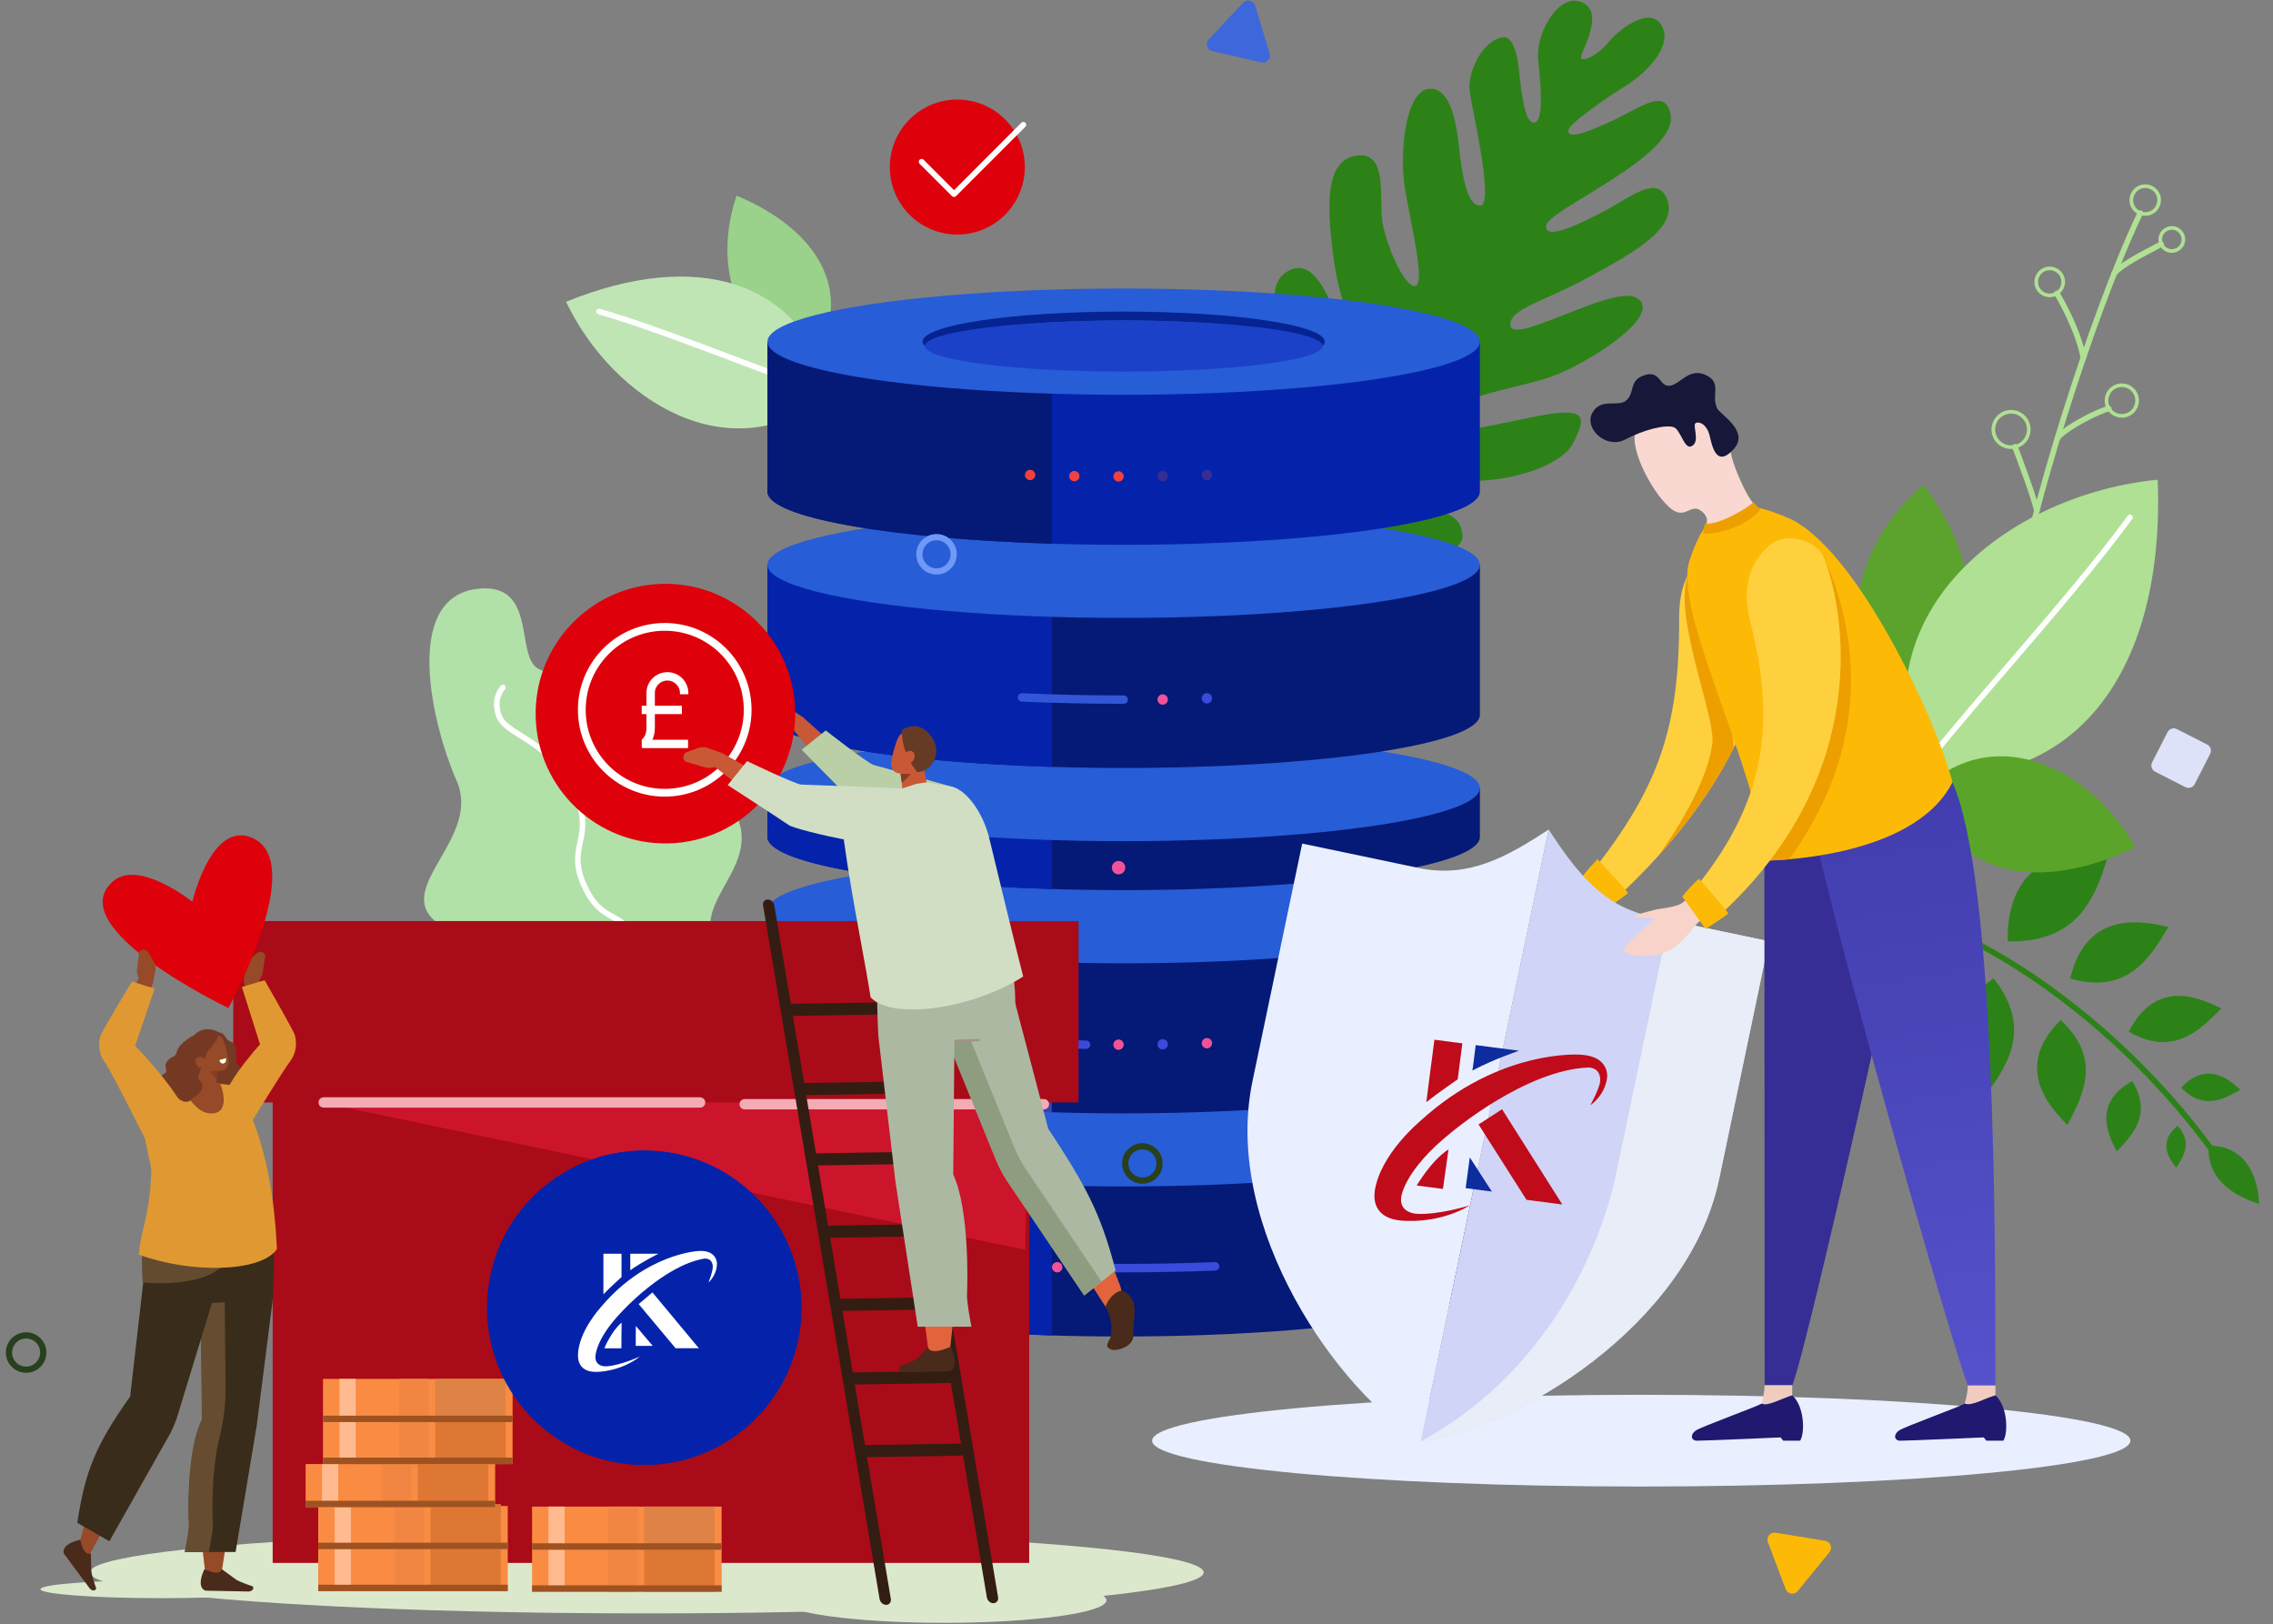 <?xml version="1.0" encoding="utf-8"?>
<!-- Generator: Adobe Illustrator 23.1.0, SVG Export Plug-In . SVG Version: 6.00 Build 0)  -->
<!DOCTYPE svg PUBLIC "-//W3C//DTD SVG 1.1//EN" "http://www.w3.org/Graphics/SVG/1.1/DTD/svg11.dtd">
<svg version="1.1" xmlns:x="http://ns.adobe.com/Extensibility/1.0/" xmlns:i="http://ns.adobe.com/AdobeIllustrator/10.0/" xmlns:graph="http://ns.adobe.com/Graphs/1.0/"
	 xmlns="http://www.w3.org/2000/svg" xmlns:xlink="http://www.w3.org/1999/xlink" x="0px" y="0px" viewBox="0 0 3115.2 2226.1"
	 style="enable-background:new 0 0 3115.2 2226.1;" xml:space="preserve">
<rect x="0" y="0" width="3115.2" height="2226.1" fill="#808080" stroke="none"/>
<style type="text/css">
	.st0{fill:#2C8217;}
	.st1{fill:#9AD18B;}
	.st2{fill:#CED3F8;}
	.st3{fill:#BBC0E6;}
	.st4{fill:#C0E5B5;}
	.st5{fill:#FFFFFF;}
	.st6{fill:#5CA32E;}
	.st7{fill:#AFE094;}
	.st8{fill:#5AA529;}
	.st9{fill:none;stroke:#AFE094;stroke-width:5;stroke-linecap:round;stroke-linejoin:round;}
	.st10{fill:#B2E0A9;}
	.st11{fill:#E9EFFF;}
	.st12{fill:#051976;}
	.st13{fill:#0523AA;}
	.st14{fill:#275DD6;}
	.st15{fill:#423EAF;}
	.st16{fill:#3A4BDB;}
	.st17{fill:#F25398;}
	.st18{fill:#052391;}
	.st19{fill:#1B41C9;}
	.st20{fill:#3256D8;}
	.st21{fill:#F24040;}
	.st22{fill:#362E94;}
	.st23{fill:#FFD03E;}
	.st24{fill:#ED9F00;}
	.st25{fill:#FCBA06;}
	.st26{fill:#D0D4F6;}
	.st27{fill:#C00B1A;}
	.st28{fill:#0D2C9E;}
	.st29{fill:#E9EDF7;}
	.st30{fill:#F7D3C9;}
	.st31{fill:#F0CCC0;}
	.st32{fill:#20196F;}
	.st33{fill:url(#SVGID_1_);}
	.st34{fill:#F8D8D0;}
	.st35{fill:#17173A;}
	.st36{fill:#DE000A;}
	.st37{fill:#DDE2F8;}
	.st38{fill:#3E67DB;}
	.st39{fill:#DBE8CC;}
	.st40{fill:#AA0B18;}
	.st41{fill-rule:evenodd;clip-rule:evenodd;fill:#C95836;}
	.st42{fill-rule:evenodd;clip-rule:evenodd;fill:#BACFA6;}
	.st43{fill:#C95836;}
	.st44{fill:#FFFFFF;stroke:#FFFFFF;stroke-width:3;stroke-miterlimit:10;}
	.st45{fill:none;stroke:#FFFFFF;stroke-width:10.661;stroke-linecap:round;stroke-miterlimit:10;}
	.st46{fill:none;stroke:#6F99F7;stroke-width:8.541;stroke-linecap:round;stroke-linejoin:round;stroke-miterlimit:10;}
	.st47{fill:none;stroke:#28401D;stroke-width:8.541;stroke-linecap:round;stroke-linejoin:round;stroke-miterlimit:10;}
	.st48{fill:#CC152B;}
	.st49{fill:none;stroke:#F4ABB4;stroke-width:14.159;stroke-linecap:round;stroke-linejoin:round;stroke-miterlimit:10;}
	.st50{fill:#331D12;}
	.st51{fill-rule:evenodd;clip-rule:evenodd;fill:#E3633D;}
	.st52{fill-rule:evenodd;clip-rule:evenodd;fill:#873B24;}
	.st53{fill-rule:evenodd;clip-rule:evenodd;fill:#663A24;}
	.st54{fill-rule:evenodd;clip-rule:evenodd;fill:#ADB8A2;}
	.st55{fill-rule:evenodd;clip-rule:evenodd;fill:#8E9C80;}
	.st56{fill-rule:evenodd;clip-rule:evenodd;fill:#D1DEC3;}
	.st57{fill-rule:evenodd;clip-rule:evenodd;fill:#4A2A1A;}
	
		.st58{fill-rule:evenodd;clip-rule:evenodd;fill:none;stroke:#A39287;stroke-width:3.162;stroke-linecap:round;stroke-linejoin:round;stroke-miterlimit:10;}
	.st59{fill:#4A2A1A;}
	.st60{fill:#F98B43;}
	.st61{fill:#DE7733;}
	.st62{fill:#F08641;}
	.st63{fill:#FFBB8F;}
	.st64{fill:#9E5222;}
	.st65{fill:#DE8245;}
	.st66{fill:#753923;}
	.st67{fill-rule:evenodd;clip-rule:evenodd;fill:#964A27;}
	.st68{fill:#964A27;}
	.st69{fill-rule:evenodd;clip-rule:evenodd;fill:#E09932;}
	.st70{fill-rule:evenodd;clip-rule:evenodd;fill:#DBE8CC;}
	.st71{fill-rule:evenodd;clip-rule:evenodd;fill:#3A2C1A;}
	.st72{fill-rule:evenodd;clip-rule:evenodd;fill:#664D31;}
	.st73{fill-rule:evenodd;clip-rule:evenodd;fill:#634B30;}
	.st74{fill-rule:evenodd;clip-rule:evenodd;fill:#753923;}
	.st75{fill-rule:evenodd;clip-rule:evenodd;fill:#FFFFFF;}
	.st76{fill:#0523AA;stroke:#0523AA;stroke-miterlimit:10;}
</style>
<g id="background">
</g>
<g id="image">
	<g>
		<path class="st0" d="M3027,1569.8c-2.8,51.4,41.7,70.8,69,80.1C3095.7,1634.2,3090.6,1570.3,3027,1569.8z"/>
		<g>
			<path class="st0" d="M3030.7,1578.7c-1.2,0-2.4-0.5-3.1-1.6c-112.1-152.7-254.9-252.9-351.1-295.8c-1.9-0.9-2.8-3.1-2-5.1
				c0.9-1.9,3.1-2.8,5.1-2c97.1,43.3,241.2,144.3,354.2,298.3c1.3,1.7,0.9,4.1-0.8,5.4C3032.3,1578.5,3031.5,1578.7,3030.7,1578.7z"
				/>
		</g>
		<path class="st0" d="M2751.7,1290c104,2.6,123.4-71.2,140.5-127C2860.3,1164.6,2748.8,1161.4,2751.7,1290z"/>
		<path class="st0" d="M2837.3,1341c80.3,22.8,110.2-30.8,134.6-70.7C2946.8,1265.2,2860.7,1240.5,2837.3,1341z"/>
		<path class="st0" d="M2917.6,1414c62.5,35.2,98.3-3.5,126.7-32C3024.4,1372.7,2957.4,1334.7,2917.6,1414z"/>
		<path class="st0" d="M2989.3,1490.6c31.2,31.8,59.3,14.9,81.2,2.8C3060.2,1484.4,3026.8,1450.2,2989.3,1490.6z"/>
		<path class="st0" d="M2732.2,1340.6c56.8,72,15,124.9-15.4,166.4C2701,1483.7,2639.9,1406.6,2732.2,1340.6z"/>
		<path class="st0" d="M2824.2,1397.9c58.1,53.7,29.5,104.4,9.2,143.9C2816.9,1523.9,2754.4,1466.5,2824.2,1397.9z"/>
		<path class="st0" d="M2922.3,1481.6c28,46.3-0.3,74.1-21.1,96.2C2893.7,1563,2863.5,1513.4,2922.3,1481.6z"/>
		<path class="st0" d="M2984.5,1542.7c21,23.5,7.7,42.5-1.8,57.4C2976.8,1592.3,2954.2,1567.2,2984.5,1542.7z"/>
	</g>
	<path class="st1" d="M1117.1,489.9c53.3-89.4,5.5-174.3-107.5-221.8C977.6,358.4,1003.9,478.4,1117.1,489.9z"/>
	<g>
		<path class="st2" d="M1073.1,1718.6c-64.5-107.2-181.6-104.7-296-12C854.6,1791.7,996.7,1832,1073.1,1718.6z"/>
		<g>
			<path class="st3" d="M1068.1,1722.5c-24.4,0-62-2.6-101.7-5.3c-51.3-3.5-109.6-7.5-153.1-7c0,0,0,0,0,0c-2.1,0-3.8-1.7-3.9-3.8
				c0-2.1,1.7-3.9,3.8-3.9c43.9-0.5,102.2,3.4,153.7,7c42.3,2.9,82.3,5.6,106,5.2c2.1-0.1,3.9,1.7,3.9,3.8c0,2.1-1.7,3.9-3.8,3.9
				C1071.5,1722.4,1069.9,1722.5,1068.1,1722.5z"/>
		</g>
	</g>
	<g>
		<path class="st4" d="M1138.9,539.2c-40-157.2-186.2-197.9-363.1-125.6C840.2,548.3,1001.6,651.5,1138.9,539.2z"/>
		<g>
			<path class="st5" d="M1138.9,543.1c-0.3,0-0.7,0-1.1-0.1c-30-8.5-78.7-26.9-130.4-46.4C945,473,874.2,446.2,819.9,430.6
				c-2-0.6-3.2-2.7-2.6-4.8c0.6-2.1,2.7-3.2,4.8-2.6c54.6,15.7,125.5,42.5,188.1,66.1c51.5,19.4,100.1,37.8,129.7,46.2
				c2.1,0.6,3.2,2.7,2.7,4.8C1142.1,542,1140.6,543.1,1138.9,543.1z"/>
		</g>
	</g>
	<path class="st6" d="M2611.3,963.3c111.2-60.6,113.7-179.1,24.9-298.9C2546.7,739.2,2499.8,881.2,2611.3,963.3z"/>
	<g>
		<path class="st7" d="M2628.4,1062.2c219.1,22,338.9-145.6,328.8-404.8C2755.5,677.1,2549,835,2628.4,1062.2z"/>
		<g>
			<path class="st5" d="M2628.4,1066.1c-0.8,0-1.6-0.2-2.3-0.7c-1.7-1.2-2.1-3.7-0.9-5.4c24.7-34.2,70.8-87.8,119.6-144.6
				c59.1-68.7,126.1-146.6,171.3-208.7c1.3-1.7,3.7-2.1,5.4-0.9c1.7,1.3,2.1,3.7,0.8,5.4c-45.4,62.3-112.5,140.4-171.7,209.2
				c-48.7,56.6-94.7,110.1-119.2,144.1C2630.8,1065.5,2629.6,1066.1,2628.4,1066.1z"/>
		</g>
	</g>
	<path class="st8" d="M2637.8,1079.6c38.3,120.7,154.1,145.9,288.6,81.5C2870.1,1059.1,2739.7,985.9,2637.8,1079.6z"/>
	<g>
		<g>
			<path class="st7" d="M2768.8,807.6c-0.2,0-0.3,0-0.5,0c-2.1-0.3-3.6-2.2-3.3-4.3c11-86.2,94.9-366.6,164.8-513
				c0.9-1.9,3.2-2.7,5.1-1.8c1.9,0.9,2.7,3.2,1.8,5.1c-69.6,145.9-153.1,425-164.1,510.7C2772.4,806.2,2770.7,807.6,2768.8,807.6z"
				/>
		</g>
		<path class="st9" d="M2923.9,284.3c-5.6-8.9-2.8-20.7,6.1-26.3c8.9-5.6,20.7-2.8,26.3,6.1c5.6,8.9,2.8,20.7-6.1,26.3
			C2941.3,295.9,2929.5,293.2,2923.9,284.3z"/>
		<path class="st9" d="M2793.5,396.1c-5.4-8.7-2.8-20.1,5.9-25.5c8.7-5.4,20.1-2.8,25.5,5.9c5.4,8.7,2.8,20.1-5.9,25.5
			C2810.3,407.4,2798.9,404.8,2793.5,396.1z"/>
		<path class="st9" d="M2890.2,560c-6.1-9.8-3.1-22.8,6.7-28.9c9.8-6.1,22.8-3.1,28.9,6.7c6.1,9.8,3.1,22.8-6.7,28.9
			C2909.3,572.8,2896.3,569.8,2890.2,560z"/>
		<path class="st9" d="M2735.6,601.4c-7.1-11.4-3.6-26.3,7.8-33.4c11.4-7.1,26.3-3.6,33.4,7.7c7.1,11.4,3.6,26.4-7.7,33.4
			C2757.7,616.2,2742.7,612.7,2735.6,601.4z"/>
		<path class="st9" d="M2963.1,336.5c-4.6-7.4-2.4-17.2,5.1-21.8c7.4-4.6,17.2-2.4,21.8,5.1c4.6,7.4,2.4,17.2-5.1,21.8
			C2977.5,346.2,2967.7,344,2963.1,336.5z"/>
		<g>
			<path class="st7" d="M2897.5,378.7c-0.8,0-1.7-0.3-2.4-0.8c-1.7-1.3-2-3.7-0.7-5.4c8.4-10.8,34.3-24.9,57.9-37.1
				c3.2-1.7,5.9-3.1,7.9-4.1c1.9-1,4.2-0.3,5.2,1.6c1,1.9,0.3,4.2-1.6,5.2c-2,1.1-4.7,2.5-8,4.2c-16.5,8.6-47.3,24.6-55.4,35
				C2899.8,378.1,2898.6,378.7,2897.5,378.7z"/>
		</g>
		<g>
			<path class="st7" d="M2855.2,494.2c-1.8,0-3.5-1.3-3.8-3.2c-5.8-33.9-29.6-77.2-35.7-86.9c-1.1-1.8-0.6-4.2,1.2-5.3
				c1.8-1.1,4.2-0.6,5.3,1.2c7.7,12.3,30.9,55.2,36.8,89.7c0.4,2.1-1.1,4.1-3.2,4.5C2855.6,494.2,2855.4,494.2,2855.2,494.2z"/>
		</g>
		<g>
			<path class="st7" d="M2820,603.8c-0.8,0-1.7-0.3-2.4-0.8c-1.7-1.3-2-3.7-0.6-5.4c11.9-15.1,60-39.3,72.6-41.3
				c2.1-0.3,4.1,1.1,4.4,3.2c0.3,2.1-1.1,4.1-3.2,4.4c-11.2,1.8-57.3,25.2-67.8,38.5C2822.3,603.3,2821.1,603.8,2820,603.8z"/>
		</g>
		<g>
			<path class="st7" d="M2791.5,704c-1.9,0-3.5-1.4-3.8-3.3c-1.8-12.4-24.4-73.4-29.8-87.1c-0.8-2,0.2-4.2,2.2-5
				c2-0.8,4.2,0.2,5,2.2c4.1,10.3,28.2,74.9,30.3,88.8c0.3,2.1-1.1,4.1-3.3,4.4C2791.9,703.9,2791.7,704,2791.5,704z"/>
		</g>
	</g>
	<g>
		<path class="st10" d="M1188,1639.6c-50.4,52.7-170.5,70.5-227.9,27.6c-57.4-42.9-32.7-106.3-70.2-120.9
			c-37.5-14.6-116.1,20.1-153.9-19.7c-67.1-70.9,67.5-159,23.4-216.2c-44.1-57.3-116-3.4-165.6-50.5
			c-49.6-47.1,65.7-113.3,32.1-189.7c-33.6-76.3-75.3-251.4,28.6-263.3c82.1-9.5,51.6,90.8,82.4,109c35,20.7,66.7-20.6,100.3,10.7
			c47.5,44.2,3.9,118.3,48.9,148.1c45,29.8,95.4-20.5,124.1,44.7c35.5,80.7-94.5,130.5-4.6,203.5c89.9,73,129.3-71,191.1-33.7
			c67.5,40.7-18.6,154,32.6,170.1C1299,1481.1,1266.1,1557.8,1188,1639.6z"/>
		<g>
			<path class="st5" d="M1173.4,1656.3c-0.8,0-1.6-0.2-2.2-0.7c-4.4-3.2-12.4-6.1-21.7-9.5c-21.6-8-51.2-18.9-62.1-43.7
				c-5.7-12.9-9.4-26.7-13-40.2c-5.9-22-12.1-44.8-26.9-64.3c-30.4-40-68.5-53.4-102.1-65.2c-25.4-8.9-49.3-17.3-65-36
				c-14.4-17.2-11.3-32.8-8-49.3c3.2-15.8,6.4-32.2-3.3-54.3c-9.3-21.2-19.5-26.8-31.2-33.2c-13.1-7.2-27.9-15.3-41.6-46.6
				c-11.8-26.8-8.3-43.6-4.9-59.8c3.3-16,6.5-31-3.4-56.6c-19.1-49.5-51.9-70.1-75.8-85.2c-15.3-9.6-27.3-17.1-31.8-28.9
				c-10.2-26.8,5.5-42.7,6.1-43.4c1.5-1.5,4-1.5,5.5,0c1.5,1.5,1.5,4,0,5.5c-0.5,0.5-12.7,13.2-4.4,35.1
				c3.5,9.3,14.6,16.3,28.6,25.1c24.9,15.6,58.9,37,78.9,88.9c10.7,27.7,7.1,44.6,3.7,61c-3.3,15.7-6.4,30.6,4.4,55.1
				c12.7,28.9,25.7,36,38.3,42.9c11.9,6.5,24.2,13.2,34.6,36.9c10.7,24.3,7,42.7,3.8,58.9c-3.2,15.9-5.7,28.4,6.3,42.8
				c14.3,17.1,36.2,24.8,61.6,33.7c34.6,12.2,73.8,26,105.7,67.8c15.7,20.6,22,44.2,28.2,66.9c3.7,13.8,7.2,26.8,12.6,39.1
				c9.6,21.8,36.3,31.6,57.7,39.6c9.8,3.6,18.2,6.7,23.5,10.5c1.7,1.2,2.1,3.7,0.9,5.4C1175.8,1655.7,1174.7,1656.3,1173.4,1656.3z"
				/>
		</g>
	</g>
	<path class="st0" d="M1751,789.7c17.9,18.1,255.7-9.3,253.4-55.2c-1.8-35.7-39.7-34.6-53.4-33.2c-21.6,2.3-73.3,11.3-72.5-5
		c1.5-29.5,135-35.5,167.5-38.9c32.4-3.5,94.5-19,110.6-51.3c16.1-32.3,18.9-47.3-37.5-38c-56.4,9.2-165.3,41.3-143.2,5.8
		c22.1-35.5,112.4-40.7,163-62.7c50.6-22,139.6-81,104.5-102.9c-31.4-19.6-170.2,66-173.3,37.7c-2.4-22.7,44-31.5,107.7-66.3
		c63.8-34.8,123.6-68.4,106.4-108.2c-13.8-32-50-1-84.6,17.3c-34.6,18.3-83.8,42.1-80.5,20.1c3.3-22,181.3-95.4,170.5-152
		c-7.2-37.5-40.2-9.7-81.7,9.4c-41.5,19.1-57.5,22.7-58.5,13.3c-1-9.4,50.8-44.3,79.7-62.7c29-18.4,64.2-54.6,48-82.2
		c-16.2-27.6-59.5,6.7-72.6,23.1c-13.1,16.4-32.5,26.4-37.3,22.5c-4.8-3.9,34.5-61,1.9-76.7c-32.6-15.6-64.9,42.6-61,78.5
		c3.9,35.9,7.8,84.5-5.3,85.9c-13.1,1.4-17.6-40.2-21.1-72.9c-3.5-32.8-12.4-45-21.1-44c-29.1,3.1-49.1,48.4-46.5,72.3
		c2.6,23.9,34.4,156.2,15,158.3c-19.3,2.1-26-48.8-28.9-75.3c-2.8-26.5-9.4-88.2-41.9-84.7c-32.4,3.5-41,88.5-32.5,138.5
		c8.5,50.1,28.4,130.1,13.5,131.7c-15,1.6-41.7-59.9-45.2-92c-3.4-32.1,6.7-91.2-33.3-86.9c-39.9,4.3-42.8,54.2-36,117.2
		c2.8,26.4,10.5,91.5,36.4,124.5c29.5,37.6,38.1,61.2,29.7,68.4c-16.7,14.5-38.3-22-47.8-51.6c-9.5-29.6-33.4-123.2-76.4-100.8
		c-43,22.4-4.6,92.9,8.1,122.7c12.7,29.9,66.4,131.1,44.3,143.1c-22.1,11.9-36.2-49-42.5-67.4c-6.4-18.4-31.8-52.3-43.2-38.1
		C1722,545.3,1719.2,757.4,1751,789.7z"/>
	<path class="st11" d="M1579,1974.3c0-34.7,300.2-62.9,670.4-62.9c370.3,0,670.4,28.1,670.4,62.9c0,34.7-300.2,62.8-670.4,62.8
		C1879.1,2037.2,1579,2009,1579,1974.3z"/>
	<g>
		<path class="st12" d="M1049,1553.1v205.6c0,40.2,218.6,72.8,488.2,72.8c269.6,0,488.2-32.6,488.2-72.8v-205.6H1049z"/>
		<path class="st13" d="M1441.5,1553.1h-389.7v205.6c0,35.2,167.3,64.5,389.7,71.3V1553.1z"/>
		<ellipse class="st14" cx="1540" cy="1553.1" rx="488.2" ry="72.8"/>
	</g>
	<g>
		<path class="st12" d="M1051.8,1247.3v205.6c0,40.2,218.6,72.8,488.2,72.8c269.6,0,488.2-32.6,488.2-72.8v-205.6H1051.8z"/>
		<path class="st15" d="M1441.5,1247.3h-389.7v205.6c0,35.2,167.3,64.5,389.7,71.3V1247.3z"/>
		<ellipse class="st14" cx="1540" cy="1247.3" rx="488.2" ry="72.8"/>
	</g>
	<g>
		<g>
			<path class="st16" d="M1488.4,1437.4C1488.4,1437.4,1488.3,1437.4,1488.4,1437.4c-43.7-0.7-86.5-2.2-127.3-4.6
				c-3.2-0.2-5.6-2.9-5.4-6.1c0.2-3.2,3-5.6,6.1-5.4c40.6,2.4,83.2,3.9,126.7,4.6c3.2,0,5.8,2.7,5.7,5.9
				C1494.1,1434.8,1491.6,1437.4,1488.4,1437.4z"/>
		</g>
		<path class="st17" d="M1525.9,1431.6c0-3.9,3.2-7.1,7.1-7.1c3.9,0,7.1,3.2,7.1,7.1c0,3.9-3.2,7.1-7.1,7.1
			C1529,1438.7,1525.9,1435.5,1525.9,1431.6z"/>
		<path class="st16" d="M1586.4,1431.1c0-3.9,3.2-7.1,7.1-7.1c3.9,0,7.1,3.2,7.1,7.1c0,3.9-3.2,7.1-7.1,7.1
			C1589.6,1438.3,1586.4,1435.1,1586.4,1431.1z"/>
		<path class="st17" d="M1647,1429.6c0-3.9,3.2-7.1,7.1-7.1c3.9,0,7.1,3.2,7.1,7.1c0,3.9-3.2,7.1-7.1,7.1
			C1650.2,1436.7,1647,1433.5,1647,1429.6z"/>
	</g>
	<g>
		<g>
			<path class="st16" d="M1540,1743.6c-17.3,0-34.7-0.1-51.7-0.4c-3.2-0.1-5.8-2.7-5.7-5.9c0.1-3.2,2.6-5.8,5.9-5.7
				c16.9,0.3,34.2,0.4,51.5,0.4c42.4,0,84.5-0.8,125.1-2.4c3.2-0.2,5.9,2.4,6,5.6c0.1,3.2-2.4,5.9-5.6,6
				C1624.8,1742.8,1582.6,1743.6,1540,1743.6z"/>
		</g>
		<path class="st17" d="M1456,1736.6c0-3.9-3.2-7.1-7.1-7.1c-3.9,0-7.1,3.2-7.1,7.1c0,3.9,3.2,7.1,7.1,7.1
			C1452.8,1743.7,1456,1740.5,1456,1736.6z"/>
	</g>
	<g>
		<path class="st12" d="M1051.8,1079.9v67.1c0,40.2,218.6,72.8,488.2,72.8c269.6,0,488.2-32.6,488.2-72.8v-67.1H1051.8z"/>
		<path class="st13" d="M1441.5,1079.9h-389.7v67.1c0,35.2,167.3,64.5,389.7,71.3V1079.9z"/>
		<ellipse class="st14" cx="1540" cy="1079.9" rx="488.2" ry="72.8"/>
	</g>
	<path class="st17" d="M1523.8,1189c0-5.1,4.1-9.2,9.2-9.2c5.1,0,9.2,4.1,9.2,9.2c0,5.1-4.1,9.2-9.2,9.2
		C1527.9,1198.2,1523.8,1194.1,1523.8,1189z"/>
	<g>
		<path class="st12" d="M1051.8,774v205.6c0,40.2,218.6,72.8,488.2,72.8c269.6,0,488.2-32.6,488.2-72.8V774H1051.8z"/>
		<path class="st13" d="M1441.5,774h-389.7v205.6c0,35.2,167.3,64.5,389.7,71.3V774z"/>
		<ellipse class="st14" cx="1540" cy="774" rx="488.2" ry="72.8"/>
	</g>
	<g>
		<path class="st13" d="M1051.8,468.2v205.6c0,40.2,218.6,72.8,488.2,72.8c269.6,0,488.2-32.6,488.2-72.8V468.2H1051.8z"/>
		<path class="st12" d="M1441.5,468.2h-389.7v205.6c0,35.2,167.3,64.5,389.7,71.3V468.2z"/>
		<ellipse class="st14" cx="1540" cy="468.2" rx="488.2" ry="72.8"/>
		<path class="st18" d="M1540,439.2c138.3,0,252.8,15.2,272.5,35c2-2,3-4,3-6.1c0-22.7-123.3-41.1-275.5-41.1
			c-152.2,0-275.5,18.4-275.5,41.1c0,2.1,1,4.1,3,6.1C1287.2,454.4,1401.7,439.2,1540,439.2z"/>
		<ellipse class="st19" cx="1540" cy="474.2" rx="272.5" ry="35"/>
	</g>
	<g>
		<g>
			<path class="st20" d="M1540,964.5c-47.5,0-94.5-1-139.6-3c-3.2-0.1-5.7-2.8-5.5-6c0.1-3.2,2.8-5.7,6-5.5c44.9,2,91.7,3,139.1,3
				c3.2,0,5.8,2.6,5.8,5.8C1545.8,961.9,1543.2,964.5,1540,964.5z"/>
		</g>
		<path class="st17" d="M1586.4,958.6c0-3.9,3.2-7.1,7.1-7.1c3.9,0,7.1,3.2,7.1,7.1c0,3.9-3.2,7.1-7.1,7.1
			C1589.6,965.7,1586.4,962.5,1586.4,958.6z"/>
		<path class="st16" d="M1647,957c0-3.9,3.2-7.1,7.1-7.1c3.9,0,7.1,3.2,7.1,7.1c0,3.9-3.2,7.1-7.1,7.1
			C1650.2,964.1,1647,960.9,1647,957z"/>
	</g>
	<g>
		<path class="st21" d="M1525.9,652.9c0-3.9,3.2-7.1,7.1-7.1c3.9,0,7.1,3.2,7.1,7.1c0,3.9-3.2,7.1-7.1,7.1
			C1529,660,1525.9,656.8,1525.9,652.9z"/>
		<path class="st22" d="M1586.4,652.5c0-3.9,3.2-7.1,7.1-7.1c3.9,0,7.1,3.2,7.1,7.1c0,3.9-3.2,7.1-7.1,7.1
			C1589.6,659.6,1586.4,656.4,1586.4,652.5z"/>
		<path class="st22" d="M1647,650.9c0-3.9,3.2-7.1,7.1-7.1c3.9,0,7.1,3.2,7.1,7.1c0,3.9-3.2,7.1-7.1,7.1
			C1650.2,658,1647,654.8,1647,650.9z"/>
		<path class="st21" d="M1479.5,652.5c0-3.9-3.2-7.1-7.1-7.1c-3.9,0-7.1,3.2-7.1,7.1c0,3.9,3.2,7.1,7.1,7.1
			C1476.3,659.6,1479.5,656.4,1479.5,652.5z"/>
		<path class="st21" d="M1418.9,650.9c0-3.9-3.2-7.1-7.1-7.1c-3.9,0-7.1,3.2-7.1,7.1c0,3.9,3.2,7.1,7.1,7.1
			C1415.7,658,1418.9,654.8,1418.9,650.9z"/>
	</g>
	<g>
		<path class="st23" d="M2421.1,785.2c-3.2-27.4-42.3-48.7-67.1-36.8c-24.8,11.9-53,38-52.7,97.4c0.7,154.8-28.8,237.7-129.5,361.7
			c0,0,21.3,23.7,30.5,35.3C2421,1046.2,2431.8,877.2,2421.1,785.2z"/>
		<path class="st24" d="M2315.2,782.9c-26,54.6,36.4,197.5,31.6,235.8c-4.8,38.3-30.1,92.2-73.3,153.3
			c45.7-50.6,78.1-98.8,100.9-143.7c0.3-0.5,0.5-1,0.7-1.3c0.3-0.5,0.5-1,0.7-1.5l0,0C2379.9,1005.5,2320.5,771.7,2315.2,782.9z"/>
		<path class="st25" d="M2199,1243.8c-6.7-8.8-29.5-39-31.6-41c6.2-8.6,18.1-21.6,22.1-25.3c6.8,6.8,41.8,44.8,41.7,46.4
			c-2.9,2.7-19.7,14.7-27,19.9C2202.1,1243.8,2200.4,1243.8,2199,1243.8z"/>
	</g>
	<g>
		<path class="st11" d="M2122.5,1136.8c-57.6,37.7-109.7,66.9-177.9,52.7c-62.3-13-159.9-33.5-159.9-33.5l-68.1,325.5
			c-42.3,202.1,119.8,427.9,230.6,493.7c0,0,0,0,0,0L2122.5,1136.8C2122.5,1136.8,2122.5,1136.8,2122.5,1136.8z"/>
		<path class="st26" d="M2264.4,1256.3c-66.4-13.9-101.5-57.8-141.9-119.5l-175.4,838.4c127.9-15.9,366.9-157.9,409.1-359.9
			l68.1-325.5C2424.3,1289.8,2330.6,1270.2,2264.4,1256.3z"/>
		<path class="st27" d="M1965.9,1424.8l38.3,5l-6.4,49.3c0,0-27.9,19.1-43,31.3C1954.7,1510.2,1965.9,1424.8,1965.9,1424.8z"/>
		<path class="st28" d="M2022.5,1432.2l59.4,7.7c0,0-33,10.9-64,27.1C2018.2,1467.1,2022.5,1432.2,2022.5,1432.2z"/>
		<polygon class="st27" points="2026.4,1540.9 2058.6,1520.1 2141.2,1650.6 2092.1,1644.2 		"/>
		<polygon class="st28" points="2014.4,1586.1 2044.6,1632.9 2008.7,1628.2 		"/>
		<path class="st27" d="M1985.2,1575.2l-7.6,54.1l-36-4.7C1941.7,1624.6,1962,1589.7,1985.2,1575.2z"/>
		<path class="st27" d="M2014.5,1651.8c0,0-43.3,13.6-73.6,11.5c0.2,0-23.6-1-20.5-22.9c0,0,3.7-36.6,68.3-88.3
			c0,0,101.5-85.9,188.3-89.2c0,0,18.6-0.6,15.8,20.8c0,0-1.3,8.9-13.1,30.7c0,0.2,19.7-12.7,22.9-37.7c0-0.2,4-29.3-36.6-31.4
			c0.2,0-110.6-8.7-219.5,90.9c0.2,0.1-54.8,44.9-62.4,96.1c0.5,0.1-8.2,35.6,34.8,40.2C1919,1672.5,1969.2,1679,2014.5,1651.8z"/>
	</g>
	<path class="st29" d="M2356.2,1615.3l68.1-325.5c0,0-73.8-15.4-136.7-28.6c-30.7,146.8-53.9,257.7-72.2,345.2
		c-25.4,121.4-106.5,281.4-268.3,368.9C2075,1959.3,2314,1817.3,2356.2,1615.3z"/>
	<path class="st30" d="M2315.2,1226.4c-5.5,6.2-5.6,11.5-20.3,15.3c-14.7,3.8-20.5,3.2-27.3,5.2c-6.8,2-27.7,6.1-26.3,9.2
		c1.4,3.2,26,0.8,26.1,3.4c0,2.6-51.4,39.7-40.2,45.5c11.2,5.7,43.5,11,69.1-7.9c17.1-12.6,26.4-32.1,38.3-38.5
		C2341.6,1241.5,2331.1,1229.1,2315.2,1226.4z"/>
	<g>
		<path class="st22" d="M2418.1,1113.4c0,104.2,0.4,571.5,0.4,785c12.9,0,37.9,0,37.9,0c21.3-52.9,163.1-684.3,177.5-785
			C2605,1113.4,2418.1,1113.4,2418.1,1113.4z"/>
		<path class="st31" d="M2456.3,1912.2c0-7.6,0-13.9,0-13.9h-37.9c-0.5,12.9-2.9,19.8-4.3,25.2
			C2424,1927.4,2438.4,1917.6,2456.3,1912.2z"/>
		<path class="st32" d="M2456.3,1912.2c-18,5.4-32.4,15.1-42.2,11.3c-5.2,3.8-82,31.4-89.9,36.8c-8,5.5-6.8,14,1.6,14
			c12.4,0,114.4-4.5,114.4-4.5c2.1,2.2,3.7,4.5,3.7,4.5h23.3C2474.3,1962.3,2472.4,1926.1,2456.3,1912.2z"/>
	</g>
	<g>
		<path class="st31" d="M2734.8,1912.2c0-7.6,0-13.9,0-13.9H2697c-0.5,12.9-2.9,19.8-4.3,25.2
			C2702.5,1927.4,2716.9,1917.6,2734.8,1912.2z"/>
		<path class="st32" d="M2734.8,1912.2c-18,5.4-32.4,15.1-42.2,11.3c-5.2,3.8-82,31.4-89.9,36.8c-8,5.5-6.8,14,1.6,14
			c12.4,0,114.4-4.5,114.4-4.5c2.1,2.2,3.7,4.5,3.7,4.5h23.3C2752.8,1962.3,2750.9,1926.1,2734.8,1912.2z"/>
		
			<linearGradient id="SVGID_1_" gradientUnits="userSpaceOnUse" x1="4193.557" y1="1102.405" x2="4061.61" y2="1902.883" gradientTransform="matrix(-1 0 0 1 6778.738 0)">
			<stop  offset="0" style="stop-color:#423EAF"/>
			<stop  offset="0.637" style="stop-color:#4E4AC0"/>
			<stop  offset="1" style="stop-color:#5652CC"/>
		</linearGradient>
		<path class="st33" d="M2675.9,1071.9c58.9,134,58.9,613,58.9,826.5c-12.9,0-37.9,0-37.9,0c-21.3-52.9-200.9-684.3-215.2-785
			C2510.5,1113.4,2675.9,1071.9,2675.9,1071.9z"/>
	</g>
	<path class="st25" d="M2675.9,1071.9c-54.1,107.4-257.8,107.4-257.8,107.4c-6.5-120.6-125.1-340.4-102.9-410
		c26.3-82.4,65.6-89.7,135.4-59.6C2544.7,750.4,2655.1,989.6,2675.9,1071.9z"/>
	<g>
		<path class="st34" d="M2373.8,627.7c3.4,13.2,21.8,61.1,37.9,70.5c-5.4,8.9-42.5,33.1-77.6,33c3.3-10.6,11.5-20.1-2.5-31
			c-15.2-11.9-22.2,15-44.4-5.6c-25.9-24-53.3-80.7-45.8-102.5c8.4-24.4,30.9-59.1,83-51.1C2366.9,547.6,2366.8,600.9,2373.8,627.7z
			"/>
		<path class="st35" d="M2317.8,611.7c-9.5,4-14.6-23.1-24-26.3c-11.1-3.8-40.6,3.2-66.4,16.9c-25.8,13.7-56.6-14.8-45.2-36.3
			c11.5-21.5,35.2-7.6,46.3-17c13-11,3.1-28.2,26.1-35.1c21.3-6.4,19.5,16.4,34,14.7c14.9-1.9,27.6-27.6,52.4-13
			c18.4,10.8,3.7,27.3,12.6,43.9c5.5,10.4,45.4,31.8,21.6,57c-23.9,25.2-29-7.3-32.3-20.3c-3.4-13-12.2-18.9-18.5-16.7
			C2318.2,581.6,2331.5,606,2317.8,611.7z"/>
		<path class="st24" d="M2403.2,688.2c-5.7,6.4-47.4,32.1-66.3,29.2c-1.7,5.1-2.7,9.5-2.8,13.8c13.3,2.2,56.2-7,78.6-32.6
			C2408.9,694.4,2403.2,688.2,2403.2,688.2z"/>
	</g>
	<g>
		<path class="st24" d="M2425,751.5c-19.8,19-38.5,52.7-19.7,109c36,108,42.2,183.1,4.9,266.1c4.2,19,7.1,36.7,8,52.8
			c0,0,13.2,0,33.8-1.8c128.1-176.1,82.2-338.8,48.3-412C2488.6,740.5,2444.8,732.5,2425,751.5z"/>
		<path class="st23" d="M2500.3,765.5c-9.9-25.8-53-36.8-74.1-19.2c-21.1,17.6-42,49.9-27.1,107.3c38.8,149.9,15.1,259-89.4,379.9
			c0,0,19.1,25.7,27.9,37.6C2562.2,1081.4,2533.3,852.1,2500.3,765.5z"/>
		<path class="st25" d="M2337.6,1273.2c0,0-29.8-42-32.1-44.4c6.4-8.4,18.7-21.1,22.9-24.6c6.6,7,40.4,46,40.3,47.7
			C2364.8,1255.3,2337.6,1273.2,2337.6,1273.2z"/>
	</g>
	
		<ellipse transform="matrix(0.707 -0.707 0.707 0.707 222.543 994.898)" class="st36" cx="1312.2" cy="228.8" rx="92.5" ry="92.5"/>
	<g>
		<path class="st5" d="M1307.4,269.9c-1,0-2-0.4-2.7-1.1l-44.4-44.4c-1.5-1.5-1.5-4,0-5.5c1.5-1.5,4-1.5,5.5,0l41.7,41.7l92.3-92.4
			c1.5-1.5,4-1.5,5.5,0c1.5,1.5,1.5,4,0,5.5l-95.1,95.1C1309.5,269.5,1308.5,269.9,1307.4,269.9z"/>
	</g>
	<path class="st25" d="M902.3,1960.3l-41.1-16.3c-3.2-1.3-6.9-0.7-9.6,1.4l-34.7,27.4c-2.7,2.1-4.1,5.6-3.6,9l6.4,43.7
		c0.5,3.4,2.8,6.3,6,7.6l41.1,16.3c3.2,1.3,6.9,0.7,9.6-1.4l34.7-27.4c2.7-2.1,4.1-5.6,3.6-9l-6.4-43.7
		C907.8,1964.5,905.5,1961.6,902.3,1960.3z"/>
	<path class="st37" d="M2949.6,1044.6l21-41.2c2.4-4.8,8.2-6.7,13-4.2l41.2,21c4.8,2.4,6.7,8.2,4.2,13l-21,41.2
		c-2.4,4.8-8.2,6.7-13,4.2l-41.2-21C2949,1055.2,2947.1,1049.4,2949.6,1044.6z"/>
	<path class="st25" d="M2423,2113.4l24.3,64.3c2.6,7,11.8,8.5,16.5,2.7l43.5-53.2c4.7-5.8,1.4-14.5-5.9-15.7l-67.9-11.1
		C2426.2,2099.2,2420.3,2106.4,2423,2113.4z"/>
	<path class="st38" d="M1703.7,3.8l-47,50.2c-5.1,5.4-2.4,14.3,4.9,16l67,15.6c7.3,1.7,13.6-5.1,11.5-12.2l-20-65.8
		C1717.9,0.5,1708.8-1.6,1703.7,3.8z"/>
	<ellipse class="st39" cx="886.3" cy="2154.8" rx="763.4" ry="56.2"/>
	<rect x="373.7" y="1429.8" class="st40" width="1036.8" height="712"/>
	<path class="st41" d="M1206.8,1080.4c-13.9,13.4-33.8,16-52.6,0.5l-75.8-91.5l22.5-6.1l66.7,59.7L1206.8,1080.4z"/>
	<path class="st42" d="M1338,1161.6c-26.9,10.2-160.2-53.1-169.1-62.7c-10-10.8-70.2-71.4-70.2-71.4l33-26.5
		c0,0,58.4,45.6,65.9,47.4s108.4,30.1,108.4,30.1L1338,1161.6z"/>
	<path class="st43" d="M1101.1,983.3l-18-12c-3.6-2.4-7.8-3.5-11.9-3.1l-16.6,1.7c-5.8,0.6-8.7,6.8-5.7,12.1v0l23.3,13.8
		c5.1,3,11.5,4.2,17.8,3.3l10.4-1.6L1101.1,983.3z"/>
	<g>
		
			<ellipse transform="matrix(1 -2.993597e-02 2.993597e-02 1 -28.854 27.729)" class="st36" cx="911.6" cy="977.5" rx="177.8" ry="177.8"/>
		<g>
			<g>
				<g>
					<path class="st44" d="M896,997.7v-20.6h37v-8.5h-37v-19.1c0-10.2,8.4-18.4,18.7-18.4c10.3,0,18.7,8.3,18.7,18.8h8.5
						c0-15.3-12.3-27.3-27.2-27.3c-14.9,0-27.2,12-27.2,26.9v19.1H881v8.5h6.5v20.6c0,9.6-4.1,14.5-6.5,16.5v8.8l0.3,0.7h60.2v-8.5
						h-49.9C894.1,1011.1,896,1005.4,896,997.7z"/>
				</g>
			</g>
		</g>
		
			<ellipse transform="matrix(0.999 -3.469667e-02 3.469667e-02 0.999 -33.215 32.21)" class="st45" cx="911.4" cy="973.1" rx="113.7" ry="113.7"/>
	</g>
	
		<ellipse transform="matrix(0.896 -0.444 0.444 0.896 -204.147 648.057)" class="st46" cx="1283.5" cy="760.5" rx="23.5" ry="23.5"/>
	
		<ellipse transform="matrix(0.924 -0.383 0.383 0.924 -491.155 720.285)" class="st47" cx="1565" cy="1594.7" rx="23.5" ry="23.5"/>
	<circle class="st47" cx="35.8" cy="1853.5" r="23.5"/>
	<polygon class="st48" points="440,1510.8 1405.3,1712.7 1410.6,1354.3 354.4,1354.3 	"/>
	<rect x="319.7" y="1262.2" class="st40" width="1158.5" height="248.6"/>
	<line class="st49" x1="1430.7" y1="1513.2" x2="1020.6" y2="1513.2"/>
	<line class="st49" x1="443.6" y1="1510.8" x2="959.5" y2="1510.8"/>
	<g>
		<ellipse class="st39" cx="1293.9" cy="2193" rx="222.5" ry="30.9"/>
		<g>
			<g>
				<g>
					<path class="st50" d="M1361.6,2197L1361.6,2197c4.2-0.1,7.1-3.8,6.3-8.3l-159.7-950.3c-0.8-4.5-4.8-8.2-9.1-8.1l0,0
						c-4.2,0.1-7.1,3.8-6.3,8.3l159.7,950.3C1353.2,2193.4,1357.3,2197.1,1361.6,2197z"/>
				</g>
				<g>
					<path class="st50" d="M1214.6,2199.3L1214.6,2199.3c4.2-0.1,7.1-3.8,6.3-8.3l-159.7-950.3c-0.8-4.5-4.8-8.2-9.1-8.1l0,0
						c-4.2,0.1-7.1,3.8-6.3,8.3l159.7,950.3C1206.3,2195.7,1210.4,2199.4,1214.6,2199.3z"/>
				</g>
				<path class="st50" d="M1082.9,1392.2l135.3-2.1c4.3-0.1,7.6-3.9,7.5-8.4l0,0c-0.1-4.6-3.8-8.3-8-8.2l-135.3,2.1
					c-4.3,0.1-7.6,3.9-7.5,8.4l0,0C1075,1388.6,1078.6,1392.3,1082.9,1392.2z"/>
				<path class="st50" d="M1101.8,1500.8l135.3-2.1c4.3-0.1,7.6-3.9,7.5-8.4l0,0c-0.1-4.6-3.8-8.3-8-8.2l-135.3,2.1
					c-4.3,0.1-7.6,3.9-7.5,8.4l0,0C1093.9,1497.2,1097.5,1500.9,1101.8,1500.8z"/>
				<path class="st50" d="M1120.9,1597.1l135.3-2.1c4.3-0.1,7.6-3.9,7.5-8.4l0,0c-0.1-4.6-3.8-8.3-8-8.2l-135.3,2.1
					c-4.3,0.1-7.6,3.9-7.5,8.4v0C1113,1593.5,1116.6,1597.2,1120.9,1597.1z"/>
				<path class="st50" d="M1132.5,1696.3l135.3-2.1c4.3-0.1,7.6-3.9,7.5-8.4v0c-0.1-4.6-3.8-8.3-8-8.2l-135.3,2.1
					c-4.3,0.1-7.6,3.9-7.5,8.4l0,0C1124.6,1692.7,1128.2,1696.4,1132.5,1696.3z"/>
				<path class="st50" d="M1151.1,1796.5l135.3-2.1c4.3-0.1,7.6-3.9,7.5-8.4v0c-0.1-4.6-3.8-8.3-8-8.2l-135.3,2.1
					c-4.3,0.1-7.6,3.9-7.5,8.4l0,0C1143.2,1792.9,1146.8,1796.6,1151.1,1796.5z"/>
				<path class="st50" d="M1166.8,1897.4l135.3-2.1c4.3-0.1,7.6-3.9,7.5-8.4l0,0c-0.1-4.6-3.8-8.3-8-8.2l-135.3,2.1
					c-4.3,0.1-7.6,3.9-7.5,8.4l0,0C1159,1893.7,1162.6,1897.4,1166.8,1897.4z"/>
				<path class="st50" d="M1180.2,1997l135.3-2.1c4.3-0.1,7.6-3.9,7.5-8.4l0,0c-0.1-4.6-3.8-8.3-8-8.2l-135.3,2.1
					c-4.3,0.1-7.6,3.9-7.5,8.4l0,0C1172.3,1993.4,1175.9,1997,1180.2,1997z"/>
			</g>
		</g>
		<path class="st51" d="M1301.6,1852c0,0,23.8-172.8-6.9-241.2l16.8-234.4l-100.6,7.5l61.9,469.8L1301.6,1852z"/>
		<path class="st41" d="M1114.2,1104.5c-10.7,16.1-29.6,22.8-51.2,11.6l-93.6-73.3l20.7-10.7l77.8,44.1L1114.2,1104.5z"/>
		<path class="st43" d="M990,1032.1l-20.3-7.2c-4.1-1.4-8.4-1.5-12.3-0.1l-15.7,5.7c-5.5,2-6.8,8.8-2.6,13.1l0,0l26,7.7
			c5.7,1.7,12.2,1.3,18-1.2l9.8-4.1L990,1032.1z"/>
		<path class="st41" d="M1234,1048.1c0,0,1.8,21.7,3.3,39.8c0.4,4.8,3.5,9.1,8.2,11.1c4.7,2.1,10.2,1.7,14.4-1.1
			c1.4-0.9,2.7-1.8,4-2.6c5.8-3.8,8.6-10.3,7.4-16.8c-3.3-16.7-9.2-47-9.2-47L1234,1048.1L1234,1048.1z"/>
		<polygon class="st52" points="1233.9,1060 1236,1073 1248.5,1060.9 		"/>
		<path class="st41" d="M1269.6,1026.9c2.2-6-0.5-12.6-5.9-14.9c-5.8-2.5-13-5.5-18.8-8c-5.4-2.3-10.7,1.1-13.7,6.6
			c-3.5,6.5-7.7,21.3-9.6,32.5c-1.1,6.3,1.2,13.4,6.6,15.7c5.8,2.5,25.2,3.7,31-6.9C1263.6,1043.8,1266.4,1035.7,1269.6,1026.9
			L1269.6,1026.9z"/>
		<path class="st53" d="M1257,1058.1c16.7-0.5,29.2-17.4,25.6-35c-0.8-3.8-1.8-7.2-3.3-9.5c-9-14.8-23.1-25-43.1-13.5
			C1236.3,1000,1233.3,1028.6,1257,1058.1L1257,1058.1z"/>
		<path class="st41" d="M1251,1042.9c-3.2,4-8.2,4.8-11.1,2c-3-2.9-2.8-8.4,0.4-12.3c3.2-4,8.2-4.8,11.1-2
			C1254.4,1033.5,1254.2,1039,1251,1042.9z"/>
		<path class="st51" d="M1402,1615.5l113.7,176c18.8,5,26-13.5,18.9-31.1c-30.2-76.2-33.7-118.2-101.4-181.6L1402,1615.5z"/>
		<path class="st54" d="M1287.3,1398.6l76.6,188.1c3.3,8.9,9.8,21.4,14.8,29.3l107.2,159.3l43.1-34.2
			c-20.8-79.7-40.9-116.1-92.4-194.5l-47.5-180.4l-47.1,7.4L1287.3,1398.6z"/>
		<path class="st55" d="M1314.3,1386.3l74.7,183.4c3.3,8.9,9.8,21.4,14.8,29.3l105.9,157.4l-23.8,18.9L1378.7,1616
			c-4.9-7.9-11.5-20.4-14.8-29.3l-76.6-188.1L1314.3,1386.3z"/>
		<path class="st54" d="M1354.8,1260.3l-137.5,11.4c-22.4,8.9-13.4,149-13.4,149l90.4,4.5c43.1-0.7,95,6.3,96.9-41.2
			C1394.8,1297,1354.8,1260.3,1354.8,1260.3z"/>
		<path class="st56" d="M1207.6,1090l48.4-15.9l13.7-2l36.4,6.3c19.2,6,39.9,33.7,49.1,67.7c0,0,34.4,142.9,47.1,192.1
			c-67.6,43.7-179,60.6-209.1,28.5c-8.1-53-31.9-165.9-39.8-242.1C1149,1083,1196.5,1123.7,1207.6,1090z"/>
		<path class="st57" d="M1271.8,1846.2L1258,1861c-3.9,3.9-25.3,11.5-25.3,11.5l0,0c-2.1,4.8,2,7.4,5.6,8l63.2-1.4
			c0,0,14.6-3.3,1.6-33.8C1291.6,1850.8,1274.8,1855.7,1271.8,1846.2z"/>
		<path class="st54" d="M1203.9,1420.6l23.3,198.5l30.6,199h73.6c0,0-6.9-34.6-6.1-45.6s3.5-115.1-18.9-163l1.8-195.1L1203.9,1420.6
			z"/>
		<line class="st58" x1="1341.2" y1="1425.3" x2="1309" y2="1426.4"/>
		<path class="st56" d="M1259.7,1155.9c-24.1,15.7-167.9-17.8-178.6-25.2c-12.1-8.4-83.8-54.8-83.8-54.8l26.6-32.9
			c0,0,66.8,32.1,74.5,32.2c7.7,0.1,138.7,5.2,138.7,5.2L1259.7,1155.9z"/>
		<path class="st59" d="M1514.9,1791c7.6,13.3,9.5,23.7,7.7,39.3c-0.6,4.7-7.3,12.1-4.5,15.8c4.7,5.9,12.8,4,20,1.7
			c7.4-2.8,14-7.7,15.2-16.1c-0.2-27.4,7.3-46.8-8-58.8c-2-1.6-4.4-3-7.2-4.3C1526.9,1769.6,1518,1782.1,1514.9,1791z"/>
	</g>
	<g>
		<g>
			<g>
				<rect x="436.1" y="2121.3" class="st60" width="259.8" height="59.1"/>
				<rect x="590" y="2118.7" class="st61" width="96.4" height="59.1"/>
				<rect x="540.6" y="2121.3" class="st62" width="40.4" height="59.1"/>
				<rect x="458.7" y="2121.3" class="st63" width="22.2" height="59.1"/>
			</g>
			<rect x="436.1" y="2171.7" class="st64" width="259.8" height="8.8"/>
		</g>
		<g>
			<g>
				<rect x="436.1" y="2063.8" class="st60" width="259.8" height="59.1"/>
				<rect x="590" y="2061.2" class="st61" width="96.4" height="59.1"/>
				<rect x="540.6" y="2063.8" class="st62" width="40.4" height="59.1"/>
				<rect x="458.7" y="2063.8" class="st63" width="22.2" height="59.1"/>
			</g>
			<rect x="436.1" y="2114.1" class="st64" width="259.8" height="8.8"/>
		</g>
		<g>
			<g>
				<rect x="418.8" y="2006.3" class="st60" width="259.8" height="59.1"/>
				<rect x="572.6" y="2003.7" class="st61" width="96.4" height="59.1"/>
				<rect x="523.2" y="2006.3" class="st62" width="40.4" height="59.1"/>
				<rect x="441.3" y="2006.3" class="st63" width="22.2" height="59.1"/>
			</g>
			<rect x="418.8" y="2056.6" class="st64" width="259.8" height="8.8"/>
		</g>
	</g>
	<g>
		<g>
			<g>
				<rect x="442.7" y="1947.2" class="st60" width="259.8" height="59.1"/>
				<rect x="596.6" y="1947.2" class="st61" width="96.4" height="59.1"/>
				<rect x="547.2" y="1947.2" class="st62" width="40.4" height="59.1"/>
				<rect x="465.3" y="1947.2" class="st63" width="22.2" height="59.1"/>
			</g>
			<rect x="442.7" y="1997.5" class="st64" width="259.8" height="8.8"/>
		</g>
		<g>
			<g>
				<rect x="442.7" y="1889.6" class="st60" width="259.8" height="59.1"/>
				<rect x="596.6" y="1889.6" class="st65" width="96.4" height="59.1"/>
				<rect x="547.2" y="1889.6" class="st62" width="40.4" height="59.1"/>
				<rect x="465.3" y="1889.6" class="st63" width="22.2" height="59.1"/>
			</g>
			<rect x="442.7" y="1940" class="st64" width="259.8" height="8.8"/>
		</g>
	</g>
	<g>
		<g>
			<g>
				<rect x="729.2" y="2122.1" class="st60" width="259.8" height="59.1"/>
				<rect x="883" y="2122.1" class="st61" width="96.4" height="59.1"/>
				<rect x="833.6" y="2122.1" class="st62" width="40.4" height="59.1"/>
				<rect x="751.7" y="2122.1" class="st63" width="22.2" height="59.1"/>
			</g>
			<rect x="729.2" y="2172.5" class="st64" width="259.8" height="8.8"/>
		</g>
		<g>
			<g>
				<rect x="729.2" y="2064.6" class="st60" width="259.8" height="59.1"/>
				<rect x="883" y="2064.6" class="st65" width="96.4" height="59.1"/>
				<rect x="833.6" y="2064.6" class="st62" width="40.4" height="59.1"/>
				<rect x="751.7" y="2064.6" class="st63" width="22.2" height="59.1"/>
			</g>
			<rect x="729.2" y="2114.9" class="st64" width="259.8" height="8.8"/>
		</g>
	</g>
	<g>
		<path class="st66" d="M265.7,1418.7c0,0-20.2,10-23.5,22.7c-2.4,9.4-5.2,3.5-12.7,12.4c-7.5,8.9,3.4,13.3-4.5,17.7
			c-7.9,4.4-14,12.5-5.4,18.2c8.6,5.7,20.9-6.1,35.4-5.6c14.4,0.5,58.6,17,62.8,8.1s21.2-15.4,15.3-24.6c-5.9-9.1-9.9-7.1-9.6-19.2
			c0.3-12.1,0-18.4-7.7-21.1c-7.7-2.7-7.5-12.5-14.7-12.1c-7.2,0.4-2.3-2.4-20.2,3.8S265.7,1418.7,265.7,1418.7z"/>
		<g>
			<path class="st67" d="M378.2,1462c16.6-7.5,26.1-23.1,19.7-43.3l-50.5-90.1l-13.5,16.8l26.6,73L378.2,1462z"/>
			<path class="st68" d="M333.9,1345.5l1.8-18.7c0.4-3.7,2.1-7.2,4.8-9.8l11-10.5c3.8-3.7,10.2-2.4,12.2,2.5l0,0l-3.6,23.4
				c-0.8,5.2-3.7,10.2-8.1,14l-7.3,6.4L333.9,1345.5z"/>
			<path class="st69" d="M331.5,1352.5l31.2-9.2c0,0,37.6,65.7,40.7,73.4c3.1,7.7,4.4,24.2-5.6,37.4c-10,13.3-53.6,84.1-53.6,84.1
				s-19.9,23.6-38.9-11.9c-13.4-25.1,51.1-95.1,51.1-95.1L331.5,1352.5z"/>
			<ellipse class="st70" cx="221.3" cy="2177.8" rx="165.8" ry="12.3"/>
			<path class="st67" d="M281.6,2156.2c0,0-22.4-150,6.5-209.4l-15.8-203.5l94.9,6.5l-63.9,407.6L281.6,2156.2z"/>
			<path class="st57" d="M303.9,2150.3l18.8,13.7c3.7,3.4,23.9,10,23.9,10l0,0c2,4.2-1.9,6.4-5.3,7l-59.6-1.2c0,0-13.8-2.9-1.6-29.4
				C291.1,2155.1,301.1,2158.5,303.9,2150.3z"/>
			<path class="st71" d="M373.7,1781.6L351.8,1954l-28.9,172.8h-69.4c0,0,6.5-30,5.7-39.6c-0.8-9.5-3.3-100,17.9-141.6l-1.7-169.4
				L373.7,1781.6z"/>
			<path class="st72" d="M276.6,1945.6l-1.7-169.4l33,1.8l1.2,124.1c0.2,23.1-2.9,46.3-8.6,69.2c-11.3,45.1-9.4,108.1-8.8,115.9
				c0.8,9.5-5.7,39.6-5.7,39.6H253c0,0,6.5-30,5.7-39.6C258,2077.6,255.4,1987.2,276.6,1945.6z"/>
			<path class="st67" d="M211.4,1966.1l-87.8,163c-17,6.2-18.1-3.7-13.3-19.6c20.1-68.7,11.3-110.7,68-172L211.4,1966.1z"/>
			<path class="st71" d="M295.9,1767.8l-51.8,169.7c-2.1,8-6.9,19.4-10.7,26.7l-83.5,147.9l-44-25.3c11-70.8,24.3-104.9,72.5-173.1
				l18.8-164.1l44.9,1.8L295.9,1767.8z"/>
			<path class="st57" d="M124.5,2128.7l0.7,23.3c-0.4,5,6.7,25,6.7,25l0,0c-2.1,4.2-6.3,2.4-8.7,0.1l-35.5-47.9
				c0,0-6.2-12.6,22.3-19.2C112.8,2121.5,116.2,2131.5,124.5,2128.7z"/>
			<path class="st71" d="M231.4,1642.4l129.7,9.9c21.1,7.7,12.7,129.3,12.7,129.3l-85.3,4c-39.6-0.8-86.5,30.2-91.4-35.8
				C191.5,1674.4,231.4,1642.4,231.4,1642.4z"/>
			<path class="st73" d="M195.9,1757.6c0,0,86,9.3,114-28.5l-115.3-9.9C194.6,1719.2,194.2,1748,195.9,1757.6z"/>
			<path class="st69" d="M323.8,1487.9l-47.6-5.6l-13.1,0.5l-49.6,17.3c-16.7,8.3-24.5,27.7-18.1,45.3l12.1,56.8
				c-2.2,65.2-13.9,79.7-17.3,117c70.4,26.1,167.1,24.8,189.3-7.4C375.7,1623.5,358,1544.7,323.8,1487.9z"/>
			<path class="st67" d="M299.6,1457.4c0,0-2.5,18.7-4.6,34.3c-0.5,4.1-3.3,7.6-7.1,9.2c-3.8,1.5-8.2,0.9-11.4-1.8
				c-1.1-0.9-2.1-1.7-3-2.5c-4.4-3.6-6.4-9.4-5-15c3.4-14.2,9.6-40.2,9.6-40.2L299.6,1457.4L299.6,1457.4z"/>
			<polygon class="st52" points="299.1,1467.7 296.7,1478.8 287.4,1467.7 			"/>
			<path class="st68" d="M302.1,1485.5c0,0,15.6,38.6-10.9,40.3c-26.5,1.7-41-38.4-41-38.4l19.4-8.6L302.1,1485.5z"/>
			<path class="st67" d="M268.6,1437.2c-1.8-5.3,1-10.9,6.2-12.7c5.5-1.9,12.5-4.3,18.1-6.2c5.2-1.8,10,1.4,12.6,6.3
				c3,5.8,6.4,18.8,7.6,28.6c0.7,5.5-1.7,11.6-6.9,13.4c-5.5,1.9-23.9,2.2-28.9-7.3C273.5,1452.1,271.2,1445,268.6,1437.2
				L268.6,1437.2z"/>
			<path class="st74" d="M241.2,1453.8c0,0,12-19.3,18.8-28.6c9.1-12.4,22.8-20.7,41.2-9.9c0,0-6.5,23-41.1,46.7L241.2,1453.8z"/>
			<path class="st75" d="M309.6,1450l-9.1,2.9c0,0,2.1,6.2,6.3,4.3C311.1,1455.3,309.6,1450,309.6,1450z"/>
			<path class="st66" d="M261.4,1435.8c0,0-49.8,32.5-24.9,61.8c24.9,29.3,33.8-1.6,32.8-10.1c-1-8.5,19.9-58.8,19.9-58.8h-23.7
				L261.4,1435.8z"/>
			<path class="st67" d="M269.8,1460.1c2.8,3.6,7.5,4.5,10.4,2.2c2.9-2.4,3-7.1,0.2-10.7c-2.8-3.6-7.5-4.5-10.4-2.2
				C267.1,1451.7,267,1456.5,269.8,1460.1z"/>
			<path class="st36" d="M263.6,1235.7c0,0-73.2-58.5-108.5-28.1C81.6,1271,313,1381.3,313,1381.3s110.1-200.1,32.3-233.3
				C289.6,1124.3,263.6,1235.7,263.6,1235.7z"/>
			<path class="st67" d="M162.7,1463.2c-16.5-7.8-25.6-23.7-18.8-43.7l52.5-89l13.1,17.1l-28.2,72.4L162.7,1463.2z"/>
			<path class="st68" d="M209.6,1347.6l3.4-18.5c0.7-3.7,0-7.5-1.9-10.8l-7.7-13.2c-2.7-4.6-9.1-5.1-12.5-1l0,0l-3,23.5
				c-0.7,5.2,0.7,10.8,3.9,15.7l5.3,8.1L209.6,1347.6z"/>
			<path class="st69" d="M211.9,1354.9l-31-9.9c0,0-39.1,64.9-42.4,72.5c-3.3,7.6-5,24,4.8,37.6c9.7,13.5,55.2,104.8,55.2,104.8
				s73.6-2.9,55.1-38.7c-20.1-38.8-68.4-88.1-68.4-88.1L211.9,1354.9z"/>
		</g>
		<path class="st66" d="M271.2,1477.3c-12.4-11.1-15.8,32.2-9.2,28.7C275.4,1499.1,283.6,1488.4,271.2,1477.3z"/>
	</g>
	<circle class="st76" cx="883" cy="1792.1" r="215.1"/>
	<path class="st5" d="M827,1718.1h24.8v32c0,0-16.2,14.5-24.8,23.6C827,1773.5,827,1718.1,827,1718.1z"/>
	<path class="st5" d="M863.8,1718.1h38.6c0,0-20.2,9.7-38.6,22.6C863.9,1740.7,863.8,1718.1,863.8,1718.1z"/>
	<polygon class="st5" points="875.3,1787.1 894.2,1771.1 957.8,1847.6 925.9,1847.6 	"/>
	<polygon class="st5" points="871.4,1817 894.6,1844.4 871.3,1844.4 	"/>
	<path class="st5" d="M851.9,1812.5l-0.3,35.2h-23.3C828.2,1847.6,838.3,1823.6,851.9,1812.5z"/>
	<path class="st5" d="M877,1858.9c0,0-26.5,12.3-46,13.5c0.1,0-15.1,1.3-15-12.9c0,0-0.7-23.7,36.3-62.1c0,0,57.7-63.3,112.8-72.6
		c0,0,11.8-1.9,11.8,11.9c0,0-0.1,5.8-5.8,20.7c0,0.1,11.5-9.8,11.5-26c0-0.1,0.1-19.1-26-17c0.1,0-71.3,3.6-132.6,76.3
		c0.1,0.1-31.3,33.2-31.9,66.6c0.3,0-2.3,23.4,25.5,22.7C817.8,1880.1,850.3,1880.1,877,1858.9z"/>
</g>
</svg>
